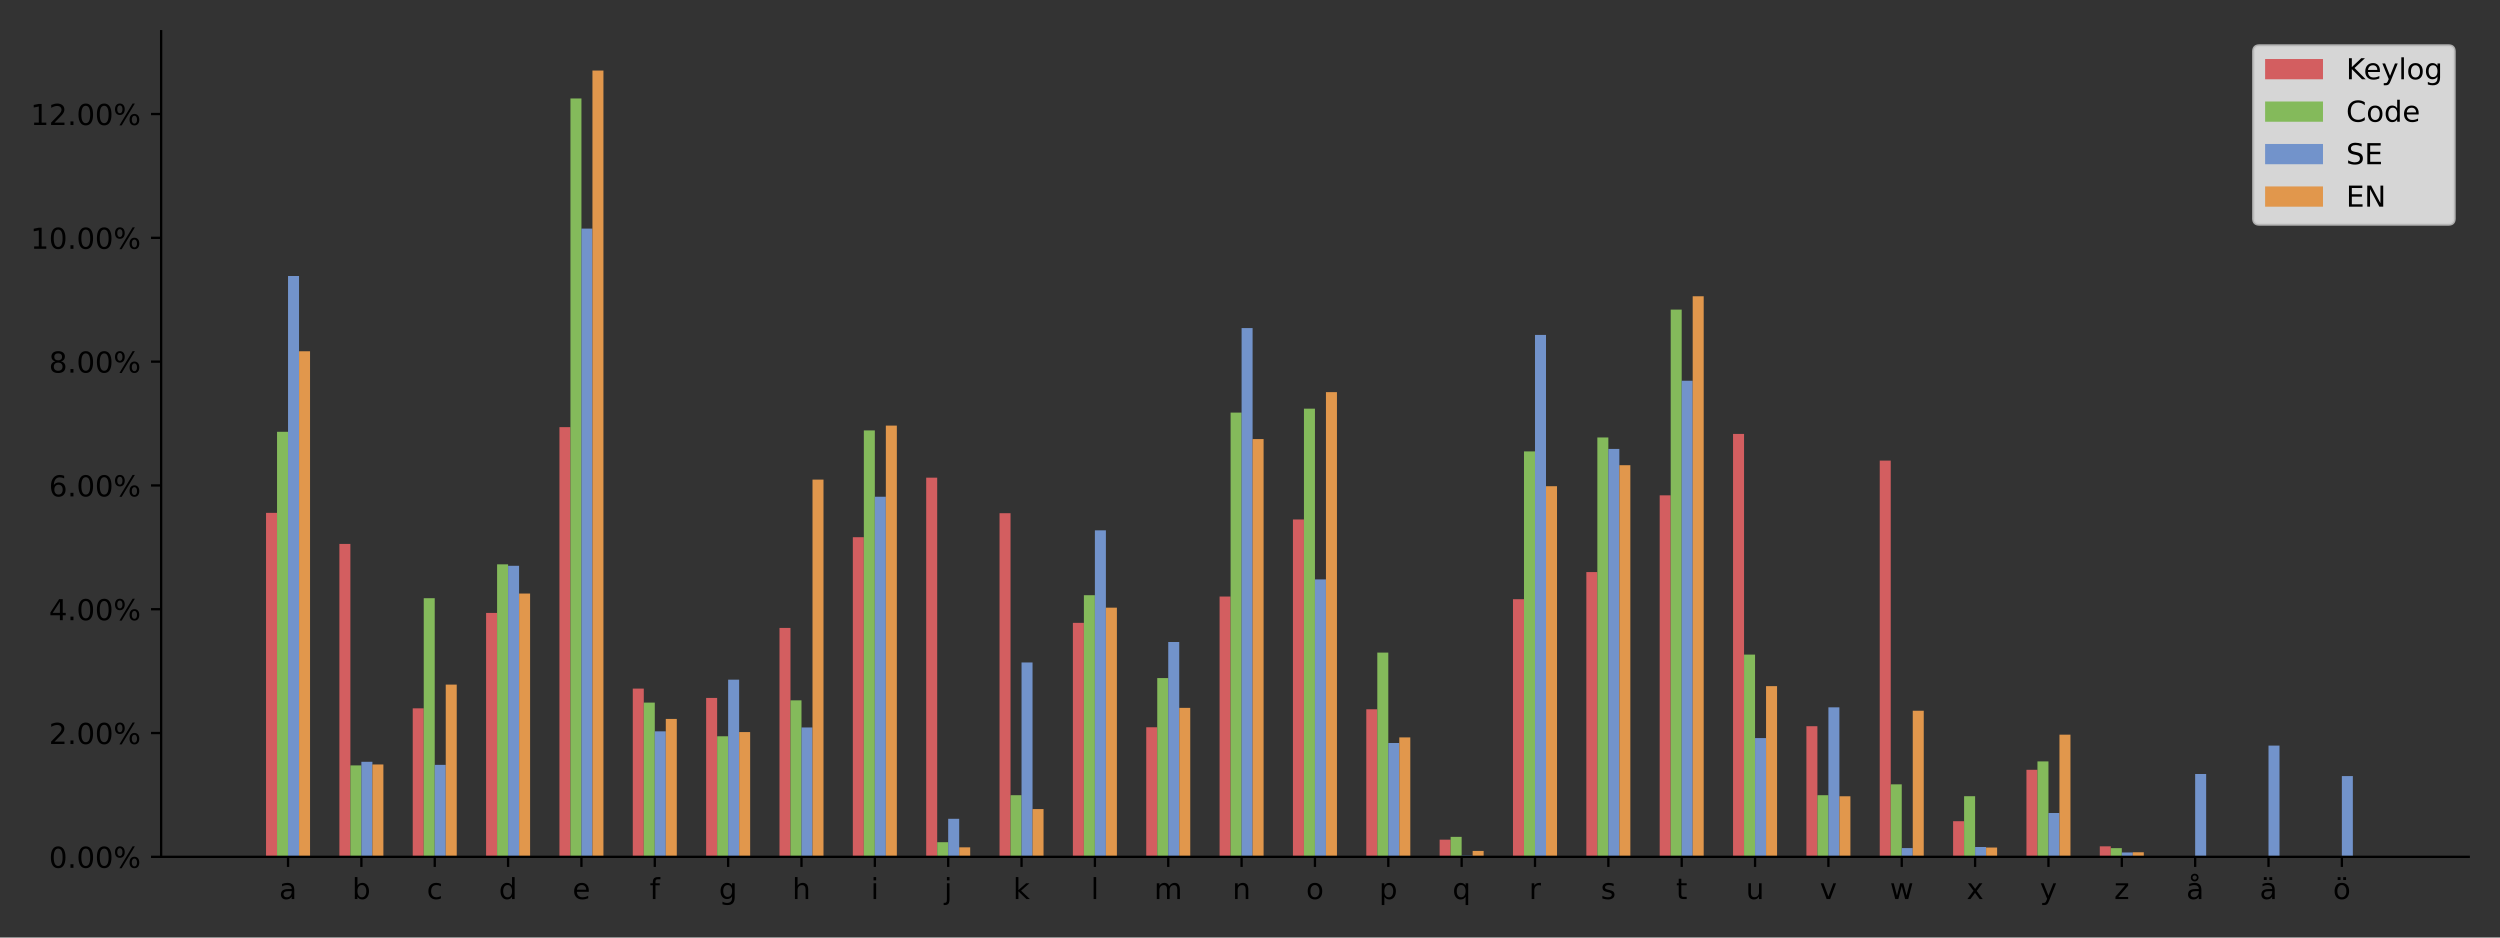 <?xml version="1.0" encoding="utf-8" standalone="no"?>
<!DOCTYPE svg PUBLIC "-//W3C//DTD SVG 1.1//EN"
  "http://www.w3.org/Graphics/SVG/1.1/DTD/svg11.dtd">
<!-- Created with matplotlib (https://matplotlib.org/) -->
<svg height="324pt" version="1.1" viewBox="0 0 864 324" width="864pt" xmlns="http://www.w3.org/2000/svg" xmlns:xlink="http://www.w3.org/1999/xlink">
 <rect x="0" y="0" width="864" height="324" fill="#333333" stroke="none"/>
 <defs>
  <style type="text/css">*{stroke-linecap:butt;stroke-linejoin:round;}</style>
 </defs>
 <g id="figure_1">
  <g id="patch_1">
   <path d="M 0 324 
L 864 324 
L 864 0 
L 0 0 
z
" style="fill:none;"/>
  </g>
  <g id="axes_1">
   <g id="patch_2">
    <path d="M 55.69 296.12 
L 853.2 296.12 
L 853.2 10.8 
L 55.69 10.8 
z
" style="fill:none;"/>
   </g>
   <g id="patch_3">
    <path clip-path="url(#p164d46d7df)" d="M 91.94 296.12 
L 95.743 296.12 
L 95.743 177.25 
L 91.94 177.25 
z
" style="fill:#d35e60;"/>
   </g>
   <g id="patch_4">
    <path clip-path="url(#p164d46d7df)" d="M 117.29 296.12 
L 121.093 296.12 
L 121.093 187.977 
L 117.29 187.977 
z
" style="fill:#d35e60;"/>
   </g>
   <g id="patch_5">
    <path clip-path="url(#p164d46d7df)" d="M 142.64 296.12 
L 146.443 296.12 
L 146.443 244.8 
L 142.64 244.8 
z
" style="fill:#d35e60;"/>
   </g>
   <g id="patch_6">
    <path clip-path="url(#p164d46d7df)" d="M 167.99 296.12 
L 171.793 296.12 
L 171.793 211.823 
L 167.99 211.823 
z
" style="fill:#d35e60;"/>
   </g>
   <g id="patch_7">
    <path clip-path="url(#p164d46d7df)" d="M 193.34 296.12 
L 197.143 296.12 
L 197.143 147.623 
L 193.34 147.623 
z
" style="fill:#d35e60;"/>
   </g>
   <g id="patch_8">
    <path clip-path="url(#p164d46d7df)" d="M 218.69 296.12 
L 222.493 296.12 
L 222.493 237.981 
L 218.69 237.981 
z
" style="fill:#d35e60;"/>
   </g>
   <g id="patch_9">
    <path clip-path="url(#p164d46d7df)" d="M 244.04 296.12 
L 247.843 296.12 
L 247.843 241.211 
L 244.04 241.211 
z
" style="fill:#d35e60;"/>
   </g>
   <g id="patch_10">
    <path clip-path="url(#p164d46d7df)" d="M 269.39 296.12 
L 273.193 296.12 
L 273.193 217.006 
L 269.39 217.006 
z
" style="fill:#d35e60;"/>
   </g>
   <g id="patch_11">
    <path clip-path="url(#p164d46d7df)" d="M 294.74 296.12 
L 298.543 296.12 
L 298.543 185.664 
L 294.74 185.664 
z
" style="fill:#d35e60;"/>
   </g>
   <g id="patch_12">
    <path clip-path="url(#p164d46d7df)" d="M 320.09 296.12 
L 323.893 296.12 
L 323.893 165.088 
L 320.09 165.088 
z
" style="fill:#d35e60;"/>
   </g>
   <g id="patch_13">
    <path clip-path="url(#p164d46d7df)" d="M 345.44 296.12 
L 349.243 296.12 
L 349.243 177.37 
L 345.44 177.37 
z
" style="fill:#d35e60;"/>
   </g>
   <g id="patch_14">
    <path clip-path="url(#p164d46d7df)" d="M 370.79 296.12 
L 374.593 296.12 
L 374.593 215.252 
L 370.79 215.252 
z
" style="fill:#d35e60;"/>
   </g>
   <g id="patch_15">
    <path clip-path="url(#p164d46d7df)" d="M 396.14 296.12 
L 399.943 296.12 
L 399.943 251.34 
L 396.14 251.34 
z
" style="fill:#d35e60;"/>
   </g>
   <g id="patch_16">
    <path clip-path="url(#p164d46d7df)" d="M 421.49 296.12 
L 425.293 296.12 
L 425.293 206.16 
L 421.49 206.16 
z
" style="fill:#d35e60;"/>
   </g>
   <g id="patch_17">
    <path clip-path="url(#p164d46d7df)" d="M 446.84 296.12 
L 450.643 296.12 
L 450.643 179.523 
L 446.84 179.523 
z
" style="fill:#d35e60;"/>
   </g>
   <g id="patch_18">
    <path clip-path="url(#p164d46d7df)" d="M 472.19 296.12 
L 475.992 296.12 
L 475.992 245.119 
L 472.19 245.119 
z
" style="fill:#d35e60;"/>
   </g>
   <g id="patch_19">
    <path clip-path="url(#p164d46d7df)" d="M 497.54 296.12 
L 501.342 296.12 
L 501.342 290.179 
L 497.54 290.179 
z
" style="fill:#d35e60;"/>
   </g>
   <g id="patch_20">
    <path clip-path="url(#p164d46d7df)" d="M 522.89 296.12 
L 526.692 296.12 
L 526.692 207.077 
L 522.89 207.077 
z
" style="fill:#d35e60;"/>
   </g>
   <g id="patch_21">
    <path clip-path="url(#p164d46d7df)" d="M 548.24 296.12 
L 552.042 296.12 
L 552.042 197.707 
L 548.24 197.707 
z
" style="fill:#d35e60;"/>
   </g>
   <g id="patch_22">
    <path clip-path="url(#p164d46d7df)" d="M 573.59 296.12 
L 577.392 296.12 
L 577.392 171.189 
L 573.59 171.189 
z
" style="fill:#d35e60;"/>
   </g>
   <g id="patch_23">
    <path clip-path="url(#p164d46d7df)" d="M 598.94 296.12 
L 602.742 296.12 
L 602.742 149.975 
L 598.94 149.975 
z
" style="fill:#d35e60;"/>
   </g>
   <g id="patch_24">
    <path clip-path="url(#p164d46d7df)" d="M 624.29 296.12 
L 628.092 296.12 
L 628.092 250.981 
L 624.29 250.981 
z
" style="fill:#d35e60;"/>
   </g>
   <g id="patch_25">
    <path clip-path="url(#p164d46d7df)" d="M 649.64 296.12 
L 653.442 296.12 
L 653.442 159.187 
L 649.64 159.187 
z
" style="fill:#d35e60;"/>
   </g>
   <g id="patch_26">
    <path clip-path="url(#p164d46d7df)" d="M 674.99 296.12 
L 678.792 296.12 
L 678.792 283.798 
L 674.99 283.798 
z
" style="fill:#d35e60;"/>
   </g>
   <g id="patch_27">
    <path clip-path="url(#p164d46d7df)" d="M 700.34 296.12 
L 704.142 296.12 
L 704.142 266.054 
L 700.34 266.054 
z
" style="fill:#d35e60;"/>
   </g>
   <g id="patch_28">
    <path clip-path="url(#p164d46d7df)" d="M 725.69 296.12 
L 729.492 296.12 
L 729.492 292.491 
L 725.69 292.491 
z
" style="fill:#d35e60;"/>
   </g>
   <g id="patch_29">
    <path clip-path="url(#p164d46d7df)" d="M 751.04 296.12 
L 754.842 296.12 
L 754.842 296.12 
L 751.04 296.12 
z
" style="fill:#d35e60;"/>
   </g>
   <g id="patch_30">
    <path clip-path="url(#p164d46d7df)" d="M 776.39 296.12 
L 780.192 296.12 
L 780.192 296.12 
L 776.39 296.12 
z
" style="fill:#d35e60;"/>
   </g>
   <g id="patch_31">
    <path clip-path="url(#p164d46d7df)" d="M 801.74 296.12 
L 805.542 296.12 
L 805.542 296.12 
L 801.74 296.12 
z
" style="fill:#d35e60;"/>
   </g>
   <g id="patch_32">
    <path clip-path="url(#p164d46d7df)" d="M 95.743 296.12 
L 99.545 296.12 
L 99.545 149.241 
L 95.743 149.241 
z
" style="fill:#84ba5b;"/>
   </g>
   <g id="patch_33">
    <path clip-path="url(#p164d46d7df)" d="M 121.093 296.12 
L 124.895 296.12 
L 124.895 264.511 
L 121.093 264.511 
z
" style="fill:#84ba5b;"/>
   </g>
   <g id="patch_34">
    <path clip-path="url(#p164d46d7df)" d="M 146.443 296.12 
L 150.245 296.12 
L 150.245 206.748 
L 146.443 206.748 
z
" style="fill:#84ba5b;"/>
   </g>
   <g id="patch_35">
    <path clip-path="url(#p164d46d7df)" d="M 171.793 296.12 
L 175.595 296.12 
L 175.595 195.031 
L 171.793 195.031 
z
" style="fill:#84ba5b;"/>
   </g>
   <g id="patch_36">
    <path clip-path="url(#p164d46d7df)" d="M 197.143 296.12 
L 200.945 296.12 
L 200.945 34.028 
L 197.143 34.028 
z
" style="fill:#84ba5b;"/>
   </g>
   <g id="patch_37">
    <path clip-path="url(#p164d46d7df)" d="M 222.493 296.12 
L 226.295 296.12 
L 226.295 242.815 
L 222.493 242.815 
z
" style="fill:#84ba5b;"/>
   </g>
   <g id="patch_38">
    <path clip-path="url(#p164d46d7df)" d="M 247.843 296.12 
L 251.645 296.12 
L 251.645 254.461 
L 247.843 254.461 
z
" style="fill:#84ba5b;"/>
   </g>
   <g id="patch_39">
    <path clip-path="url(#p164d46d7df)" d="M 273.193 296.12 
L 276.995 296.12 
L 276.995 242.041 
L 273.193 242.041 
z
" style="fill:#84ba5b;"/>
   </g>
   <g id="patch_40">
    <path clip-path="url(#p164d46d7df)" d="M 298.543 296.12 
L 302.345 296.12 
L 302.345 148.755 
L 298.543 148.755 
z
" style="fill:#84ba5b;"/>
   </g>
   <g id="patch_41">
    <path clip-path="url(#p164d46d7df)" d="M 323.893 296.12 
L 327.695 296.12 
L 327.695 291.061 
L 323.893 291.061 
z
" style="fill:#84ba5b;"/>
   </g>
   <g id="patch_42">
    <path clip-path="url(#p164d46d7df)" d="M 349.243 296.12 
L 353.045 296.12 
L 353.045 274.818 
L 349.243 274.818 
z
" style="fill:#84ba5b;"/>
   </g>
   <g id="patch_43">
    <path clip-path="url(#p164d46d7df)" d="M 374.593 296.12 
L 378.395 296.12 
L 378.395 205.699 
L 374.593 205.699 
z
" style="fill:#84ba5b;"/>
   </g>
   <g id="patch_44">
    <path clip-path="url(#p164d46d7df)" d="M 399.943 296.12 
L 403.745 296.12 
L 403.745 234.33 
L 399.943 234.33 
z
" style="fill:#84ba5b;"/>
   </g>
   <g id="patch_45">
    <path clip-path="url(#p164d46d7df)" d="M 425.293 296.12 
L 429.095 296.12 
L 429.095 142.591 
L 425.293 142.591 
z
" style="fill:#84ba5b;"/>
   </g>
   <g id="patch_46">
    <path clip-path="url(#p164d46d7df)" d="M 450.643 296.12 
L 454.445 296.12 
L 454.445 141.247 
L 450.643 141.247 
z
" style="fill:#84ba5b;"/>
   </g>
   <g id="patch_47">
    <path clip-path="url(#p164d46d7df)" d="M 475.992 296.12 
L 479.795 296.12 
L 479.795 225.531 
L 475.992 225.531 
z
" style="fill:#84ba5b;"/>
   </g>
   <g id="patch_48">
    <path clip-path="url(#p164d46d7df)" d="M 501.342 296.12 
L 505.145 296.12 
L 505.145 289.214 
L 501.342 289.214 
z
" style="fill:#84ba5b;"/>
   </g>
   <g id="patch_49">
    <path clip-path="url(#p164d46d7df)" d="M 526.692 296.12 
L 530.495 296.12 
L 530.495 156.005 
L 526.692 156.005 
z
" style="fill:#84ba5b;"/>
   </g>
   <g id="patch_50">
    <path clip-path="url(#p164d46d7df)" d="M 552.042 296.12 
L 555.845 296.12 
L 555.845 151.197 
L 552.042 151.197 
z
" style="fill:#84ba5b;"/>
   </g>
   <g id="patch_51">
    <path clip-path="url(#p164d46d7df)" d="M 577.392 296.12 
L 581.195 296.12 
L 581.195 106.997 
L 577.392 106.997 
z
" style="fill:#84ba5b;"/>
   </g>
   <g id="patch_52">
    <path clip-path="url(#p164d46d7df)" d="M 602.742 296.12 
L 606.545 296.12 
L 606.545 226.221 
L 602.742 226.221 
z
" style="fill:#84ba5b;"/>
   </g>
   <g id="patch_53">
    <path clip-path="url(#p164d46d7df)" d="M 628.092 296.12 
L 631.895 296.12 
L 631.895 274.818 
L 628.092 274.818 
z
" style="fill:#84ba5b;"/>
   </g>
   <g id="patch_54">
    <path clip-path="url(#p164d46d7df)" d="M 653.442 296.12 
L 657.245 296.12 
L 657.245 271.061 
L 653.442 271.061 
z
" style="fill:#84ba5b;"/>
   </g>
   <g id="patch_55">
    <path clip-path="url(#p164d46d7df)" d="M 678.792 296.12 
L 682.595 296.12 
L 682.595 275.166 
L 678.792 275.166 
z
" style="fill:#84ba5b;"/>
   </g>
   <g id="patch_56">
    <path clip-path="url(#p164d46d7df)" d="M 704.142 296.12 
L 707.945 296.12 
L 707.945 263.132 
L 704.142 263.132 
z
" style="fill:#84ba5b;"/>
   </g>
   <g id="patch_57">
    <path clip-path="url(#p164d46d7df)" d="M 729.492 296.12 
L 733.295 296.12 
L 733.295 293.107 
L 729.492 293.107 
z
" style="fill:#84ba5b;"/>
   </g>
   <g id="patch_58">
    <path clip-path="url(#p164d46d7df)" d="M 754.842 296.12 
L 758.645 296.12 
L 758.645 296.12 
L 754.842 296.12 
z
" style="fill:#84ba5b;"/>
   </g>
   <g id="patch_59">
    <path clip-path="url(#p164d46d7df)" d="M 780.192 296.12 
L 783.995 296.12 
L 783.995 296.12 
L 780.192 296.12 
z
" style="fill:#84ba5b;"/>
   </g>
   <g id="patch_60">
    <path clip-path="url(#p164d46d7df)" d="M 805.542 296.12 
L 809.345 296.12 
L 809.345 296.12 
L 805.542 296.12 
z
" style="fill:#84ba5b;"/>
   </g>
   <g id="patch_61">
    <path clip-path="url(#p164d46d7df)" d="M 99.545 296.12 
L 103.348 296.12 
L 103.348 95.39 
L 99.545 95.39 
z
" style="fill:#7293cb;"/>
   </g>
   <g id="patch_62">
    <path clip-path="url(#p164d46d7df)" d="M 124.895 296.12 
L 128.698 296.12 
L 128.698 263.282 
L 124.895 263.282 
z
" style="fill:#7293cb;"/>
   </g>
   <g id="patch_63">
    <path clip-path="url(#p164d46d7df)" d="M 150.245 296.12 
L 154.048 296.12 
L 154.048 264.33 
L 150.245 264.33 
z
" style="fill:#7293cb;"/>
   </g>
   <g id="patch_64">
    <path clip-path="url(#p164d46d7df)" d="M 175.595 296.12 
L 179.398 296.12 
L 179.398 195.53 
L 175.595 195.53 
z
" style="fill:#7293cb;"/>
   </g>
   <g id="patch_65">
    <path clip-path="url(#p164d46d7df)" d="M 200.945 296.12 
L 204.748 296.12 
L 204.748 79.003 
L 200.945 79.003 
z
" style="fill:#7293cb;"/>
   </g>
   <g id="patch_66">
    <path clip-path="url(#p164d46d7df)" d="M 226.295 296.12 
L 230.098 296.12 
L 230.098 252.756 
L 226.295 252.756 
z
" style="fill:#7293cb;"/>
   </g>
   <g id="patch_67">
    <path clip-path="url(#p164d46d7df)" d="M 251.645 296.12 
L 255.448 296.12 
L 255.448 234.893 
L 251.645 234.893 
z
" style="fill:#7293cb;"/>
   </g>
   <g id="patch_68">
    <path clip-path="url(#p164d46d7df)" d="M 276.995 296.12 
L 280.798 296.12 
L 280.798 251.409 
L 276.995 251.409 
z
" style="fill:#7293cb;"/>
   </g>
   <g id="patch_69">
    <path clip-path="url(#p164d46d7df)" d="M 302.345 296.12 
L 306.148 296.12 
L 306.148 171.677 
L 302.345 171.677 
z
" style="fill:#7293cb;"/>
   </g>
   <g id="patch_70">
    <path clip-path="url(#p164d46d7df)" d="M 327.695 296.12 
L 331.498 296.12 
L 331.498 282.985 
L 327.695 282.985 
z
" style="fill:#7293cb;"/>
   </g>
   <g id="patch_71">
    <path clip-path="url(#p164d46d7df)" d="M 353.045 296.12 
L 356.848 296.12 
L 356.848 228.946 
L 353.045 228.946 
z
" style="fill:#7293cb;"/>
   </g>
   <g id="patch_72">
    <path clip-path="url(#p164d46d7df)" d="M 378.395 296.12 
L 382.198 296.12 
L 382.198 183.272 
L 378.395 183.272 
z
" style="fill:#7293cb;"/>
   </g>
   <g id="patch_73">
    <path clip-path="url(#p164d46d7df)" d="M 403.745 296.12 
L 407.548 296.12 
L 407.548 221.865 
L 403.745 221.865 
z
" style="fill:#7293cb;"/>
   </g>
   <g id="patch_74">
    <path clip-path="url(#p164d46d7df)" d="M 429.095 296.12 
L 432.898 296.12 
L 432.898 113.381 
L 429.095 113.381 
z
" style="fill:#7293cb;"/>
   </g>
   <g id="patch_75">
    <path clip-path="url(#p164d46d7df)" d="M 454.445 296.12 
L 458.247 296.12 
L 458.247 200.237 
L 454.445 200.237 
z
" style="fill:#7293cb;"/>
   </g>
   <g id="patch_76">
    <path clip-path="url(#p164d46d7df)" d="M 479.795 296.12 
L 483.597 296.12 
L 483.597 256.778 
L 479.795 256.778 
z
" style="fill:#7293cb;"/>
   </g>
   <g id="patch_77">
    <path clip-path="url(#p164d46d7df)" d="M 505.145 296.12 
L 508.947 296.12 
L 508.947 295.692 
L 505.145 295.692 
z
" style="fill:#7293cb;"/>
   </g>
   <g id="patch_78">
    <path clip-path="url(#p164d46d7df)" d="M 530.495 296.12 
L 534.297 296.12 
L 534.297 115.756 
L 530.495 115.756 
z
" style="fill:#7293cb;"/>
   </g>
   <g id="patch_79">
    <path clip-path="url(#p164d46d7df)" d="M 555.845 296.12 
L 559.647 296.12 
L 559.647 155.14 
L 555.845 155.14 
z
" style="fill:#7293cb;"/>
   </g>
   <g id="patch_80">
    <path clip-path="url(#p164d46d7df)" d="M 581.195 296.12 
L 584.997 296.12 
L 584.997 131.587 
L 581.195 131.587 
z
" style="fill:#7293cb;"/>
   </g>
   <g id="patch_81">
    <path clip-path="url(#p164d46d7df)" d="M 606.545 296.12 
L 610.347 296.12 
L 610.347 255.067 
L 606.545 255.067 
z
" style="fill:#7293cb;"/>
   </g>
   <g id="patch_82">
    <path clip-path="url(#p164d46d7df)" d="M 631.895 296.12 
L 635.697 296.12 
L 635.697 244.456 
L 631.895 244.456 
z
" style="fill:#7293cb;"/>
   </g>
   <g id="patch_83">
    <path clip-path="url(#p164d46d7df)" d="M 657.245 296.12 
L 661.047 296.12 
L 661.047 293.082 
L 657.245 293.082 
z
" style="fill:#7293cb;"/>
   </g>
   <g id="patch_84">
    <path clip-path="url(#p164d46d7df)" d="M 682.595 296.12 
L 686.397 296.12 
L 686.397 292.719 
L 682.595 292.719 
z
" style="fill:#7293cb;"/>
   </g>
   <g id="patch_85">
    <path clip-path="url(#p164d46d7df)" d="M 707.945 296.12 
L 711.747 296.12 
L 711.747 280.974 
L 707.945 280.974 
z
" style="fill:#7293cb;"/>
   </g>
   <g id="patch_86">
    <path clip-path="url(#p164d46d7df)" d="M 733.295 296.12 
L 737.097 296.12 
L 737.097 294.622 
L 733.295 294.622 
z
" style="fill:#7293cb;"/>
   </g>
   <g id="patch_87">
    <path clip-path="url(#p164d46d7df)" d="M 758.645 296.12 
L 762.447 296.12 
L 762.447 267.496 
L 758.645 267.496 
z
" style="fill:#7293cb;"/>
   </g>
   <g id="patch_88">
    <path clip-path="url(#p164d46d7df)" d="M 783.995 296.12 
L 787.797 296.12 
L 787.797 257.677 
L 783.995 257.677 
z
" style="fill:#7293cb;"/>
   </g>
   <g id="patch_89">
    <path clip-path="url(#p164d46d7df)" d="M 809.345 296.12 
L 813.147 296.12 
L 813.147 268.202 
L 809.345 268.202 
z
" style="fill:#7293cb;"/>
   </g>
   <g id="patch_90">
    <path clip-path="url(#p164d46d7df)" d="M 103.348 296.12 
L 107.15 296.12 
L 107.15 121.404 
L 103.348 121.404 
z
" style="fill:#e1974c;"/>
   </g>
   <g id="patch_91">
    <path clip-path="url(#p164d46d7df)" d="M 128.698 296.12 
L 132.5 296.12 
L 132.5 264.202 
L 128.698 264.202 
z
" style="fill:#e1974c;"/>
   </g>
   <g id="patch_92">
    <path clip-path="url(#p164d46d7df)" d="M 154.048 296.12 
L 157.85 296.12 
L 157.85 236.605 
L 154.048 236.605 
z
" style="fill:#e1974c;"/>
   </g>
   <g id="patch_93">
    <path clip-path="url(#p164d46d7df)" d="M 179.398 296.12 
L 183.2 296.12 
L 183.2 205.136 
L 179.398 205.136 
z
" style="fill:#e1974c;"/>
   </g>
   <g id="patch_94">
    <path clip-path="url(#p164d46d7df)" d="M 204.748 296.12 
L 208.55 296.12 
L 208.55 24.387 
L 204.748 24.387 
z
" style="fill:#e1974c;"/>
   </g>
   <g id="patch_95">
    <path clip-path="url(#p164d46d7df)" d="M 230.098 296.12 
L 233.9 296.12 
L 233.9 248.456 
L 230.098 248.456 
z
" style="fill:#e1974c;"/>
   </g>
   <g id="patch_96">
    <path clip-path="url(#p164d46d7df)" d="M 255.448 296.12 
L 259.25 296.12 
L 259.25 253.013 
L 255.448 253.013 
z
" style="fill:#e1974c;"/>
   </g>
   <g id="patch_97">
    <path clip-path="url(#p164d46d7df)" d="M 280.798 296.12 
L 284.6 296.12 
L 284.6 165.751 
L 280.798 165.751 
z
" style="fill:#e1974c;"/>
   </g>
   <g id="patch_98">
    <path clip-path="url(#p164d46d7df)" d="M 306.148 296.12 
L 309.95 296.12 
L 309.95 147.097 
L 306.148 147.097 
z
" style="fill:#e1974c;"/>
   </g>
   <g id="patch_99">
    <path clip-path="url(#p164d46d7df)" d="M 331.498 296.12 
L 335.3 296.12 
L 335.3 292.847 
L 331.498 292.847 
z
" style="fill:#e1974c;"/>
   </g>
   <g id="patch_100">
    <path clip-path="url(#p164d46d7df)" d="M 356.848 296.12 
L 360.65 296.12 
L 360.65 279.605 
L 356.848 279.605 
z
" style="fill:#e1974c;"/>
   </g>
   <g id="patch_101">
    <path clip-path="url(#p164d46d7df)" d="M 382.198 296.12 
L 386 296.12 
L 386 210.013 
L 382.198 210.013 
z
" style="fill:#e1974c;"/>
   </g>
   <g id="patch_102">
    <path clip-path="url(#p164d46d7df)" d="M 407.548 296.12 
L 411.35 296.12 
L 411.35 244.649 
L 407.548 244.649 
z
" style="fill:#e1974c;"/>
   </g>
   <g id="patch_103">
    <path clip-path="url(#p164d46d7df)" d="M 432.898 296.12 
L 436.7 296.12 
L 436.7 151.739 
L 432.898 151.739 
z
" style="fill:#e1974c;"/>
   </g>
   <g id="patch_104">
    <path clip-path="url(#p164d46d7df)" d="M 458.247 296.12 
L 462.05 296.12 
L 462.05 135.523 
L 458.247 135.523 
z
" style="fill:#e1974c;"/>
   </g>
   <g id="patch_105">
    <path clip-path="url(#p164d46d7df)" d="M 483.597 296.12 
L 487.4 296.12 
L 487.4 254.853 
L 483.597 254.853 
z
" style="fill:#e1974c;"/>
   </g>
   <g id="patch_106">
    <path clip-path="url(#p164d46d7df)" d="M 508.947 296.12 
L 512.75 296.12 
L 512.75 294.088 
L 508.947 294.088 
z
" style="fill:#e1974c;"/>
   </g>
   <g id="patch_107">
    <path clip-path="url(#p164d46d7df)" d="M 534.297 296.12 
L 538.1 296.12 
L 538.1 168.04 
L 534.297 168.04 
z
" style="fill:#e1974c;"/>
   </g>
   <g id="patch_108">
    <path clip-path="url(#p164d46d7df)" d="M 559.647 296.12 
L 563.45 296.12 
L 563.45 160.767 
L 559.647 160.767 
z
" style="fill:#e1974c;"/>
   </g>
   <g id="patch_109">
    <path clip-path="url(#p164d46d7df)" d="M 584.997 296.12 
L 588.8 296.12 
L 588.8 102.385 
L 584.997 102.385 
z
" style="fill:#e1974c;"/>
   </g>
   <g id="patch_110">
    <path clip-path="url(#p164d46d7df)" d="M 610.347 296.12 
L 614.15 296.12 
L 614.15 237.118 
L 610.347 237.118 
z
" style="fill:#e1974c;"/>
   </g>
   <g id="patch_111">
    <path clip-path="url(#p164d46d7df)" d="M 635.697 296.12 
L 639.5 296.12 
L 639.5 275.198 
L 635.697 275.198 
z
" style="fill:#e1974c;"/>
   </g>
   <g id="patch_112">
    <path clip-path="url(#p164d46d7df)" d="M 661.047 296.12 
L 664.85 296.12 
L 664.85 245.633 
L 661.047 245.633 
z
" style="fill:#e1974c;"/>
   </g>
   <g id="patch_113">
    <path clip-path="url(#p164d46d7df)" d="M 686.397 296.12 
L 690.2 296.12 
L 690.2 292.911 
L 686.397 292.911 
z
" style="fill:#e1974c;"/>
   </g>
   <g id="patch_114">
    <path clip-path="url(#p164d46d7df)" d="M 711.747 296.12 
L 715.55 296.12 
L 715.55 253.89 
L 711.747 253.89 
z
" style="fill:#e1974c;"/>
   </g>
   <g id="patch_115">
    <path clip-path="url(#p164d46d7df)" d="M 737.097 296.12 
L 740.9 296.12 
L 740.9 294.537 
L 737.097 294.537 
z
" style="fill:#e1974c;"/>
   </g>
   <g id="patch_116">
    <path clip-path="url(#p164d46d7df)" d="M 762.447 296.12 
L 766.25 296.12 
L 766.25 296.12 
L 762.447 296.12 
z
" style="fill:#e1974c;"/>
   </g>
   <g id="patch_117">
    <path clip-path="url(#p164d46d7df)" d="M 787.797 296.12 
L 791.6 296.12 
L 791.6 296.12 
L 787.797 296.12 
z
" style="fill:#e1974c;"/>
   </g>
   <g id="patch_118">
    <path clip-path="url(#p164d46d7df)" d="M 813.147 296.12 
L 816.95 296.12 
L 816.95 296.12 
L 813.147 296.12 
z
" style="fill:#e1974c;"/>
   </g>
   <g id="matplotlib.axis_1">
    <g id="xtick_1">
     <g id="line2d_1">
      <defs>
       <path d="M 0 0 
L 0 3.5 
" id="m2b79399016" style="stroke:#000000;stroke-width:0.8;"/>
      </defs>
      <g>
       <use style="stroke:#000000;stroke-width:0.8;" x="99.545" xlink:href="#m2b79399016" y="296.12"/>
      </g>
     </g>
     <g id="text_1">
      <!-- a -->
      <g transform="translate(96.481 310.718)scale(0.1 -0.1)">
       <defs>
        <path d="M 34.281 27.484 
Q 23.391 27.484 19.188 25 
Q 14.984 22.516 14.984 16.5 
Q 14.984 11.719 18.141 8.906 
Q 21.297 6.109 26.703 6.109 
Q 34.188 6.109 38.703 11.406 
Q 43.219 16.703 43.219 25.484 
L 43.219 27.484 
z
M 52.203 31.203 
L 52.203 0 
L 43.219 0 
L 43.219 8.297 
Q 40.141 3.328 35.547 0.953 
Q 30.953 -1.422 24.312 -1.422 
Q 15.922 -1.422 10.953 3.297 
Q 6 8.016 6 15.922 
Q 6 25.141 12.172 29.828 
Q 18.359 34.516 30.609 34.516 
L 43.219 34.516 
L 43.219 35.406 
Q 43.219 41.609 39.141 45 
Q 35.062 48.391 27.688 48.391 
Q 23 48.391 18.547 47.266 
Q 14.109 46.141 10.016 43.891 
L 10.016 52.203 
Q 14.938 54.109 19.578 55.047 
Q 24.219 56 28.609 56 
Q 40.484 56 46.344 49.844 
Q 52.203 43.703 52.203 31.203 
z
" id="DejaVuSans-97"/>
       </defs>
       <use xlink:href="#DejaVuSans-97"/>
      </g>
     </g>
    </g>
    <g id="xtick_2">
     <g id="line2d_2">
      <g>
       <use style="stroke:#000000;stroke-width:0.8;" x="124.895" xlink:href="#m2b79399016" y="296.12"/>
      </g>
     </g>
     <g id="text_2">
      <!-- b -->
      <g transform="translate(121.721 310.718)scale(0.1 -0.1)">
       <defs>
        <path d="M 48.688 27.297 
Q 48.688 37.203 44.609 42.844 
Q 40.531 48.484 33.406 48.484 
Q 26.266 48.484 22.188 42.844 
Q 18.109 37.203 18.109 27.297 
Q 18.109 17.391 22.188 11.75 
Q 26.266 6.109 33.406 6.109 
Q 40.531 6.109 44.609 11.75 
Q 48.688 17.391 48.688 27.297 
z
M 18.109 46.391 
Q 20.953 51.266 25.266 53.625 
Q 29.594 56 35.594 56 
Q 45.562 56 51.781 48.094 
Q 58.016 40.188 58.016 27.297 
Q 58.016 14.406 51.781 6.484 
Q 45.562 -1.422 35.594 -1.422 
Q 29.594 -1.422 25.266 0.953 
Q 20.953 3.328 18.109 8.203 
L 18.109 0 
L 9.078 0 
L 9.078 75.984 
L 18.109 75.984 
z
" id="DejaVuSans-98"/>
       </defs>
       <use xlink:href="#DejaVuSans-98"/>
      </g>
     </g>
    </g>
    <g id="xtick_3">
     <g id="line2d_3">
      <g>
       <use style="stroke:#000000;stroke-width:0.8;" x="150.245" xlink:href="#m2b79399016" y="296.12"/>
      </g>
     </g>
     <g id="text_3">
      <!-- c -->
      <g transform="translate(147.496 310.718)scale(0.1 -0.1)">
       <defs>
        <path d="M 48.781 52.594 
L 48.781 44.188 
Q 44.969 46.297 41.141 47.344 
Q 37.312 48.391 33.406 48.391 
Q 24.656 48.391 19.812 42.844 
Q 14.984 37.312 14.984 27.297 
Q 14.984 17.281 19.812 11.734 
Q 24.656 6.203 33.406 6.203 
Q 37.312 6.203 41.141 7.25 
Q 44.969 8.297 48.781 10.406 
L 48.781 2.094 
Q 45.016 0.344 40.984 -0.531 
Q 36.969 -1.422 32.422 -1.422 
Q 20.062 -1.422 12.781 6.344 
Q 5.516 14.109 5.516 27.297 
Q 5.516 40.672 12.859 48.328 
Q 20.219 56 33.016 56 
Q 37.156 56 41.109 55.141 
Q 45.062 54.297 48.781 52.594 
z
" id="DejaVuSans-99"/>
       </defs>
       <use xlink:href="#DejaVuSans-99"/>
      </g>
     </g>
    </g>
    <g id="xtick_4">
     <g id="line2d_4">
      <g>
       <use style="stroke:#000000;stroke-width:0.8;" x="175.595" xlink:href="#m2b79399016" y="296.12"/>
      </g>
     </g>
     <g id="text_4">
      <!-- d -->
      <g transform="translate(172.421 310.718)scale(0.1 -0.1)">
       <defs>
        <path d="M 45.406 46.391 
L 45.406 75.984 
L 54.391 75.984 
L 54.391 0 
L 45.406 0 
L 45.406 8.203 
Q 42.578 3.328 38.25 0.953 
Q 33.938 -1.422 27.875 -1.422 
Q 17.969 -1.422 11.734 6.484 
Q 5.516 14.406 5.516 27.297 
Q 5.516 40.188 11.734 48.094 
Q 17.969 56 27.875 56 
Q 33.938 56 38.25 53.625 
Q 42.578 51.266 45.406 46.391 
z
M 14.797 27.297 
Q 14.797 17.391 18.875 11.75 
Q 22.953 6.109 30.078 6.109 
Q 37.203 6.109 41.297 11.75 
Q 45.406 17.391 45.406 27.297 
Q 45.406 37.203 41.297 42.844 
Q 37.203 48.484 30.078 48.484 
Q 22.953 48.484 18.875 42.844 
Q 14.797 37.203 14.797 27.297 
z
" id="DejaVuSans-100"/>
       </defs>
       <use xlink:href="#DejaVuSans-100"/>
      </g>
     </g>
    </g>
    <g id="xtick_5">
     <g id="line2d_5">
      <g>
       <use style="stroke:#000000;stroke-width:0.8;" x="200.945" xlink:href="#m2b79399016" y="296.12"/>
      </g>
     </g>
     <g id="text_5">
      <!-- e -->
      <g transform="translate(197.869 310.718)scale(0.1 -0.1)">
       <defs>
        <path d="M 56.203 29.594 
L 56.203 25.203 
L 14.891 25.203 
Q 15.484 15.922 20.484 11.062 
Q 25.484 6.203 34.422 6.203 
Q 39.594 6.203 44.453 7.469 
Q 49.312 8.734 54.109 11.281 
L 54.109 2.781 
Q 49.266 0.734 44.188 -0.344 
Q 39.109 -1.422 33.891 -1.422 
Q 20.797 -1.422 13.156 6.188 
Q 5.516 13.812 5.516 26.812 
Q 5.516 40.234 12.766 48.109 
Q 20.016 56 32.328 56 
Q 43.359 56 49.781 48.891 
Q 56.203 41.797 56.203 29.594 
z
M 47.219 32.234 
Q 47.125 39.594 43.094 43.984 
Q 39.062 48.391 32.422 48.391 
Q 24.906 48.391 20.391 44.141 
Q 15.875 39.891 15.188 32.172 
z
" id="DejaVuSans-101"/>
       </defs>
       <use xlink:href="#DejaVuSans-101"/>
      </g>
     </g>
    </g>
    <g id="xtick_6">
     <g id="line2d_6">
      <g>
       <use style="stroke:#000000;stroke-width:0.8;" x="226.295" xlink:href="#m2b79399016" y="296.12"/>
      </g>
     </g>
     <g id="text_6">
      <!-- f -->
      <g transform="translate(224.535 310.718)scale(0.1 -0.1)">
       <defs>
        <path d="M 37.109 75.984 
L 37.109 68.5 
L 28.516 68.5 
Q 23.688 68.5 21.797 66.547 
Q 19.922 64.594 19.922 59.516 
L 19.922 54.688 
L 34.719 54.688 
L 34.719 47.703 
L 19.922 47.703 
L 19.922 0 
L 10.891 0 
L 10.891 47.703 
L 2.297 47.703 
L 2.297 54.688 
L 10.891 54.688 
L 10.891 58.5 
Q 10.891 67.625 15.141 71.797 
Q 19.391 75.984 28.609 75.984 
z
" id="DejaVuSans-102"/>
       </defs>
       <use xlink:href="#DejaVuSans-102"/>
      </g>
     </g>
    </g>
    <g id="xtick_7">
     <g id="line2d_7">
      <g>
       <use style="stroke:#000000;stroke-width:0.8;" x="251.645" xlink:href="#m2b79399016" y="296.12"/>
      </g>
     </g>
     <g id="text_7">
      <!-- g -->
      <g transform="translate(248.471 310.718)scale(0.1 -0.1)">
       <defs>
        <path d="M 45.406 27.984 
Q 45.406 37.75 41.375 43.109 
Q 37.359 48.484 30.078 48.484 
Q 22.859 48.484 18.828 43.109 
Q 14.797 37.75 14.797 27.984 
Q 14.797 18.266 18.828 12.891 
Q 22.859 7.516 30.078 7.516 
Q 37.359 7.516 41.375 12.891 
Q 45.406 18.266 45.406 27.984 
z
M 54.391 6.781 
Q 54.391 -7.172 48.188 -13.984 
Q 42 -20.797 29.203 -20.797 
Q 24.469 -20.797 20.266 -20.094 
Q 16.062 -19.391 12.109 -17.922 
L 12.109 -9.188 
Q 16.062 -11.328 19.922 -12.344 
Q 23.781 -13.375 27.781 -13.375 
Q 36.625 -13.375 41.016 -8.766 
Q 45.406 -4.156 45.406 5.172 
L 45.406 9.625 
Q 42.625 4.781 38.281 2.391 
Q 33.938 0 27.875 0 
Q 17.828 0 11.672 7.656 
Q 5.516 15.328 5.516 27.984 
Q 5.516 40.672 11.672 48.328 
Q 17.828 56 27.875 56 
Q 33.938 56 38.281 53.609 
Q 42.625 51.219 45.406 46.391 
L 45.406 54.688 
L 54.391 54.688 
z
" id="DejaVuSans-103"/>
       </defs>
       <use xlink:href="#DejaVuSans-103"/>
      </g>
     </g>
    </g>
    <g id="xtick_8">
     <g id="line2d_8">
      <g>
       <use style="stroke:#000000;stroke-width:0.8;" x="276.995" xlink:href="#m2b79399016" y="296.12"/>
      </g>
     </g>
     <g id="text_8">
      <!-- h -->
      <g transform="translate(273.826 310.718)scale(0.1 -0.1)">
       <defs>
        <path d="M 54.891 33.016 
L 54.891 0 
L 45.906 0 
L 45.906 32.719 
Q 45.906 40.484 42.875 44.328 
Q 39.844 48.188 33.797 48.188 
Q 26.516 48.188 22.312 43.547 
Q 18.109 38.922 18.109 30.906 
L 18.109 0 
L 9.078 0 
L 9.078 75.984 
L 18.109 75.984 
L 18.109 46.188 
Q 21.344 51.125 25.703 53.562 
Q 30.078 56 35.797 56 
Q 45.219 56 50.047 50.172 
Q 54.891 44.344 54.891 33.016 
z
" id="DejaVuSans-104"/>
       </defs>
       <use xlink:href="#DejaVuSans-104"/>
      </g>
     </g>
    </g>
    <g id="xtick_9">
     <g id="line2d_9">
      <g>
       <use style="stroke:#000000;stroke-width:0.8;" x="302.345" xlink:href="#m2b79399016" y="296.12"/>
      </g>
     </g>
     <g id="text_9">
      <!-- i -->
      <g transform="translate(300.956 310.718)scale(0.1 -0.1)">
       <defs>
        <path d="M 9.422 54.688 
L 18.406 54.688 
L 18.406 0 
L 9.422 0 
z
M 9.422 75.984 
L 18.406 75.984 
L 18.406 64.594 
L 9.422 64.594 
z
" id="DejaVuSans-105"/>
       </defs>
       <use xlink:href="#DejaVuSans-105"/>
      </g>
     </g>
    </g>
    <g id="xtick_10">
     <g id="line2d_10">
      <g>
       <use style="stroke:#000000;stroke-width:0.8;" x="327.695" xlink:href="#m2b79399016" y="296.12"/>
      </g>
     </g>
     <g id="text_10">
      <!-- j -->
      <g transform="translate(326.306 310.718)scale(0.1 -0.1)">
       <defs>
        <path d="M 9.422 54.688 
L 18.406 54.688 
L 18.406 -0.984 
Q 18.406 -11.422 14.422 -16.109 
Q 10.453 -20.797 1.609 -20.797 
L -1.812 -20.797 
L -1.812 -13.188 
L 0.594 -13.188 
Q 5.719 -13.188 7.562 -10.812 
Q 9.422 -8.453 9.422 -0.984 
z
M 9.422 75.984 
L 18.406 75.984 
L 18.406 64.594 
L 9.422 64.594 
z
" id="DejaVuSans-106"/>
       </defs>
       <use xlink:href="#DejaVuSans-106"/>
      </g>
     </g>
    </g>
    <g id="xtick_11">
     <g id="line2d_11">
      <g>
       <use style="stroke:#000000;stroke-width:0.8;" x="353.045" xlink:href="#m2b79399016" y="296.12"/>
      </g>
     </g>
     <g id="text_11">
      <!-- k -->
      <g transform="translate(350.15 310.718)scale(0.1 -0.1)">
       <defs>
        <path d="M 9.078 75.984 
L 18.109 75.984 
L 18.109 31.109 
L 44.922 54.688 
L 56.391 54.688 
L 27.391 29.109 
L 57.625 0 
L 45.906 0 
L 18.109 26.703 
L 18.109 0 
L 9.078 0 
z
" id="DejaVuSans-107"/>
       </defs>
       <use xlink:href="#DejaVuSans-107"/>
      </g>
     </g>
    </g>
    <g id="xtick_12">
     <g id="line2d_12">
      <g>
       <use style="stroke:#000000;stroke-width:0.8;" x="378.395" xlink:href="#m2b79399016" y="296.12"/>
      </g>
     </g>
     <g id="text_12">
      <!-- l -->
      <g transform="translate(377.006 310.718)scale(0.1 -0.1)">
       <defs>
        <path d="M 9.422 75.984 
L 18.406 75.984 
L 18.406 0 
L 9.422 0 
z
" id="DejaVuSans-108"/>
       </defs>
       <use xlink:href="#DejaVuSans-108"/>
      </g>
     </g>
    </g>
    <g id="xtick_13">
     <g id="line2d_13">
      <g>
       <use style="stroke:#000000;stroke-width:0.8;" x="403.745" xlink:href="#m2b79399016" y="296.12"/>
      </g>
     </g>
     <g id="text_13">
      <!-- m -->
      <g transform="translate(398.875 310.718)scale(0.1 -0.1)">
       <defs>
        <path d="M 52 44.188 
Q 55.375 50.25 60.062 53.125 
Q 64.75 56 71.094 56 
Q 79.641 56 84.281 50.016 
Q 88.922 44.047 88.922 33.016 
L 88.922 0 
L 79.891 0 
L 79.891 32.719 
Q 79.891 40.578 77.094 44.375 
Q 74.312 48.188 68.609 48.188 
Q 61.625 48.188 57.562 43.547 
Q 53.516 38.922 53.516 30.906 
L 53.516 0 
L 44.484 0 
L 44.484 32.719 
Q 44.484 40.625 41.703 44.406 
Q 38.922 48.188 33.109 48.188 
Q 26.219 48.188 22.156 43.531 
Q 18.109 38.875 18.109 30.906 
L 18.109 0 
L 9.078 0 
L 9.078 54.688 
L 18.109 54.688 
L 18.109 46.188 
Q 21.188 51.219 25.484 53.609 
Q 29.781 56 35.688 56 
Q 41.656 56 45.828 52.969 
Q 50 49.953 52 44.188 
z
" id="DejaVuSans-109"/>
       </defs>
       <use xlink:href="#DejaVuSans-109"/>
      </g>
     </g>
    </g>
    <g id="xtick_14">
     <g id="line2d_14">
      <g>
       <use style="stroke:#000000;stroke-width:0.8;" x="429.095" xlink:href="#m2b79399016" y="296.12"/>
      </g>
     </g>
     <g id="text_14">
      <!-- n -->
      <g transform="translate(425.926 310.718)scale(0.1 -0.1)">
       <defs>
        <path d="M 54.891 33.016 
L 54.891 0 
L 45.906 0 
L 45.906 32.719 
Q 45.906 40.484 42.875 44.328 
Q 39.844 48.188 33.797 48.188 
Q 26.516 48.188 22.312 43.547 
Q 18.109 38.922 18.109 30.906 
L 18.109 0 
L 9.078 0 
L 9.078 54.688 
L 18.109 54.688 
L 18.109 46.188 
Q 21.344 51.125 25.703 53.562 
Q 30.078 56 35.797 56 
Q 45.219 56 50.047 50.172 
Q 54.891 44.344 54.891 33.016 
z
" id="DejaVuSans-110"/>
       </defs>
       <use xlink:href="#DejaVuSans-110"/>
      </g>
     </g>
    </g>
    <g id="xtick_15">
     <g id="line2d_15">
      <g>
       <use style="stroke:#000000;stroke-width:0.8;" x="454.445" xlink:href="#m2b79399016" y="296.12"/>
      </g>
     </g>
     <g id="text_15">
      <!-- o -->
      <g transform="translate(451.386 310.718)scale(0.1 -0.1)">
       <defs>
        <path d="M 30.609 48.391 
Q 23.391 48.391 19.188 42.75 
Q 14.984 37.109 14.984 27.297 
Q 14.984 17.484 19.156 11.844 
Q 23.344 6.203 30.609 6.203 
Q 37.797 6.203 41.984 11.859 
Q 46.188 17.531 46.188 27.297 
Q 46.188 37.016 41.984 42.703 
Q 37.797 48.391 30.609 48.391 
z
M 30.609 56 
Q 42.328 56 49.016 48.375 
Q 55.719 40.766 55.719 27.297 
Q 55.719 13.875 49.016 6.219 
Q 42.328 -1.422 30.609 -1.422 
Q 18.844 -1.422 12.172 6.219 
Q 5.516 13.875 5.516 27.297 
Q 5.516 40.766 12.172 48.375 
Q 18.844 56 30.609 56 
z
" id="DejaVuSans-111"/>
       </defs>
       <use xlink:href="#DejaVuSans-111"/>
      </g>
     </g>
    </g>
    <g id="xtick_16">
     <g id="line2d_16">
      <g>
       <use style="stroke:#000000;stroke-width:0.8;" x="479.795" xlink:href="#m2b79399016" y="296.12"/>
      </g>
     </g>
     <g id="text_16">
      <!-- p -->
      <g transform="translate(476.621 310.718)scale(0.1 -0.1)">
       <defs>
        <path d="M 18.109 8.203 
L 18.109 -20.797 
L 9.078 -20.797 
L 9.078 54.688 
L 18.109 54.688 
L 18.109 46.391 
Q 20.953 51.266 25.266 53.625 
Q 29.594 56 35.594 56 
Q 45.562 56 51.781 48.094 
Q 58.016 40.188 58.016 27.297 
Q 58.016 14.406 51.781 6.484 
Q 45.562 -1.422 35.594 -1.422 
Q 29.594 -1.422 25.266 0.953 
Q 20.953 3.328 18.109 8.203 
z
M 48.688 27.297 
Q 48.688 37.203 44.609 42.844 
Q 40.531 48.484 33.406 48.484 
Q 26.266 48.484 22.188 42.844 
Q 18.109 37.203 18.109 27.297 
Q 18.109 17.391 22.188 11.75 
Q 26.266 6.109 33.406 6.109 
Q 40.531 6.109 44.609 11.75 
Q 48.688 17.391 48.688 27.297 
z
" id="DejaVuSans-112"/>
       </defs>
       <use xlink:href="#DejaVuSans-112"/>
      </g>
     </g>
    </g>
    <g id="xtick_17">
     <g id="line2d_17">
      <g>
       <use style="stroke:#000000;stroke-width:0.8;" x="505.145" xlink:href="#m2b79399016" y="296.12"/>
      </g>
     </g>
     <g id="text_17">
      <!-- q -->
      <g transform="translate(501.971 310.718)scale(0.1 -0.1)">
       <defs>
        <path d="M 14.797 27.297 
Q 14.797 17.391 18.875 11.75 
Q 22.953 6.109 30.078 6.109 
Q 37.203 6.109 41.297 11.75 
Q 45.406 17.391 45.406 27.297 
Q 45.406 37.203 41.297 42.844 
Q 37.203 48.484 30.078 48.484 
Q 22.953 48.484 18.875 42.844 
Q 14.797 37.203 14.797 27.297 
z
M 45.406 8.203 
Q 42.578 3.328 38.25 0.953 
Q 33.938 -1.422 27.875 -1.422 
Q 17.969 -1.422 11.734 6.484 
Q 5.516 14.406 5.516 27.297 
Q 5.516 40.188 11.734 48.094 
Q 17.969 56 27.875 56 
Q 33.938 56 38.25 53.625 
Q 42.578 51.266 45.406 46.391 
L 45.406 54.688 
L 54.391 54.688 
L 54.391 -20.797 
L 45.406 -20.797 
z
" id="DejaVuSans-113"/>
       </defs>
       <use xlink:href="#DejaVuSans-113"/>
      </g>
     </g>
    </g>
    <g id="xtick_18">
     <g id="line2d_18">
      <g>
       <use style="stroke:#000000;stroke-width:0.8;" x="530.495" xlink:href="#m2b79399016" y="296.12"/>
      </g>
     </g>
     <g id="text_18">
      <!-- r -->
      <g transform="translate(528.439 310.718)scale(0.1 -0.1)">
       <defs>
        <path d="M 41.109 46.297 
Q 39.594 47.172 37.812 47.578 
Q 36.031 48 33.891 48 
Q 26.266 48 22.188 43.047 
Q 18.109 38.094 18.109 28.812 
L 18.109 0 
L 9.078 0 
L 9.078 54.688 
L 18.109 54.688 
L 18.109 46.188 
Q 20.953 51.172 25.484 53.578 
Q 30.031 56 36.531 56 
Q 37.453 56 38.578 55.875 
Q 39.703 55.766 41.062 55.516 
z
" id="DejaVuSans-114"/>
       </defs>
       <use xlink:href="#DejaVuSans-114"/>
      </g>
     </g>
    </g>
    <g id="xtick_19">
     <g id="line2d_19">
      <g>
       <use style="stroke:#000000;stroke-width:0.8;" x="555.845" xlink:href="#m2b79399016" y="296.12"/>
      </g>
     </g>
     <g id="text_19">
      <!-- s -->
      <g transform="translate(553.24 310.718)scale(0.1 -0.1)">
       <defs>
        <path d="M 44.281 53.078 
L 44.281 44.578 
Q 40.484 46.531 36.375 47.5 
Q 32.281 48.484 27.875 48.484 
Q 21.188 48.484 17.844 46.438 
Q 14.5 44.391 14.5 40.281 
Q 14.5 37.156 16.891 35.375 
Q 19.281 33.594 26.516 31.984 
L 29.594 31.297 
Q 39.156 29.25 43.188 25.516 
Q 47.219 21.781 47.219 15.094 
Q 47.219 7.469 41.188 3.016 
Q 35.156 -1.422 24.609 -1.422 
Q 20.219 -1.422 15.453 -0.562 
Q 10.688 0.297 5.422 2 
L 5.422 11.281 
Q 10.406 8.688 15.234 7.391 
Q 20.062 6.109 24.812 6.109 
Q 31.156 6.109 34.562 8.281 
Q 37.984 10.453 37.984 14.406 
Q 37.984 18.062 35.516 20.016 
Q 33.062 21.969 24.703 23.781 
L 21.578 24.516 
Q 13.234 26.266 9.516 29.906 
Q 5.812 33.547 5.812 39.891 
Q 5.812 47.609 11.281 51.797 
Q 16.75 56 26.812 56 
Q 31.781 56 36.172 55.266 
Q 40.578 54.547 44.281 53.078 
z
" id="DejaVuSans-115"/>
       </defs>
       <use xlink:href="#DejaVuSans-115"/>
      </g>
     </g>
    </g>
    <g id="xtick_20">
     <g id="line2d_20">
      <g>
       <use style="stroke:#000000;stroke-width:0.8;" x="581.195" xlink:href="#m2b79399016" y="296.12"/>
      </g>
     </g>
     <g id="text_20">
      <!-- t -->
      <g transform="translate(579.235 310.718)scale(0.1 -0.1)">
       <defs>
        <path d="M 18.312 70.219 
L 18.312 54.688 
L 36.812 54.688 
L 36.812 47.703 
L 18.312 47.703 
L 18.312 18.016 
Q 18.312 11.328 20.141 9.422 
Q 21.969 7.516 27.594 7.516 
L 36.812 7.516 
L 36.812 0 
L 27.594 0 
Q 17.188 0 13.234 3.875 
Q 9.281 7.766 9.281 18.016 
L 9.281 47.703 
L 2.688 47.703 
L 2.688 54.688 
L 9.281 54.688 
L 9.281 70.219 
z
" id="DejaVuSans-116"/>
       </defs>
       <use xlink:href="#DejaVuSans-116"/>
      </g>
     </g>
    </g>
    <g id="xtick_21">
     <g id="line2d_21">
      <g>
       <use style="stroke:#000000;stroke-width:0.8;" x="606.545" xlink:href="#m2b79399016" y="296.12"/>
      </g>
     </g>
     <g id="text_21">
      <!-- u -->
      <g transform="translate(603.376 310.718)scale(0.1 -0.1)">
       <defs>
        <path d="M 8.5 21.578 
L 8.5 54.688 
L 17.484 54.688 
L 17.484 21.922 
Q 17.484 14.156 20.5 10.266 
Q 23.531 6.391 29.594 6.391 
Q 36.859 6.391 41.078 11.031 
Q 45.312 15.672 45.312 23.688 
L 45.312 54.688 
L 54.297 54.688 
L 54.297 0 
L 45.312 0 
L 45.312 8.406 
Q 42.047 3.422 37.719 1 
Q 33.406 -1.422 27.688 -1.422 
Q 18.266 -1.422 13.375 4.438 
Q 8.5 10.297 8.5 21.578 
z
M 31.109 56 
z
" id="DejaVuSans-117"/>
       </defs>
       <use xlink:href="#DejaVuSans-117"/>
      </g>
     </g>
    </g>
    <g id="xtick_22">
     <g id="line2d_22">
      <g>
       <use style="stroke:#000000;stroke-width:0.8;" x="631.895" xlink:href="#m2b79399016" y="296.12"/>
      </g>
     </g>
     <g id="text_22">
      <!-- v -->
      <g transform="translate(628.935 310.718)scale(0.1 -0.1)">
       <defs>
        <path d="M 2.984 54.688 
L 12.5 54.688 
L 29.594 8.797 
L 46.688 54.688 
L 56.203 54.688 
L 35.688 0 
L 23.484 0 
z
" id="DejaVuSans-118"/>
       </defs>
       <use xlink:href="#DejaVuSans-118"/>
      </g>
     </g>
    </g>
    <g id="xtick_23">
     <g id="line2d_23">
      <g>
       <use style="stroke:#000000;stroke-width:0.8;" x="657.245" xlink:href="#m2b79399016" y="296.12"/>
      </g>
     </g>
     <g id="text_23">
      <!-- w -->
      <g transform="translate(653.156 310.718)scale(0.1 -0.1)">
       <defs>
        <path d="M 4.203 54.688 
L 13.188 54.688 
L 24.422 12.016 
L 35.594 54.688 
L 46.188 54.688 
L 57.422 12.016 
L 68.609 54.688 
L 77.594 54.688 
L 63.281 0 
L 52.688 0 
L 40.922 44.828 
L 29.109 0 
L 18.5 0 
z
" id="DejaVuSans-119"/>
       </defs>
       <use xlink:href="#DejaVuSans-119"/>
      </g>
     </g>
    </g>
    <g id="xtick_24">
     <g id="line2d_24">
      <g>
       <use style="stroke:#000000;stroke-width:0.8;" x="682.595" xlink:href="#m2b79399016" y="296.12"/>
      </g>
     </g>
     <g id="text_24">
      <!-- x -->
      <g transform="translate(679.635 310.718)scale(0.1 -0.1)">
       <defs>
        <path d="M 54.891 54.688 
L 35.109 28.078 
L 55.906 0 
L 45.312 0 
L 29.391 21.484 
L 13.484 0 
L 2.875 0 
L 24.125 28.609 
L 4.688 54.688 
L 15.281 54.688 
L 29.781 35.203 
L 44.281 54.688 
z
" id="DejaVuSans-120"/>
       </defs>
       <use xlink:href="#DejaVuSans-120"/>
      </g>
     </g>
    </g>
    <g id="xtick_25">
     <g id="line2d_25">
      <g>
       <use style="stroke:#000000;stroke-width:0.8;" x="707.945" xlink:href="#m2b79399016" y="296.12"/>
      </g>
     </g>
     <g id="text_25">
      <!-- y -->
      <g transform="translate(704.985 310.718)scale(0.1 -0.1)">
       <defs>
        <path d="M 32.172 -5.078 
Q 28.375 -14.844 24.75 -17.812 
Q 21.141 -20.797 15.094 -20.797 
L 7.906 -20.797 
L 7.906 -13.281 
L 13.188 -13.281 
Q 16.891 -13.281 18.938 -11.516 
Q 21 -9.766 23.484 -3.219 
L 25.094 0.875 
L 2.984 54.688 
L 12.5 54.688 
L 29.594 11.922 
L 46.688 54.688 
L 56.203 54.688 
z
" id="DejaVuSans-121"/>
       </defs>
       <use xlink:href="#DejaVuSans-121"/>
      </g>
     </g>
    </g>
    <g id="xtick_26">
     <g id="line2d_26">
      <g>
       <use style="stroke:#000000;stroke-width:0.8;" x="733.295" xlink:href="#m2b79399016" y="296.12"/>
      </g>
     </g>
     <g id="text_26">
      <!-- z -->
      <g transform="translate(730.67 310.718)scale(0.1 -0.1)">
       <defs>
        <path d="M 5.516 54.688 
L 48.188 54.688 
L 48.188 46.484 
L 14.406 7.172 
L 48.188 7.172 
L 48.188 0 
L 4.297 0 
L 4.297 8.203 
L 38.094 47.516 
L 5.516 47.516 
z
" id="DejaVuSans-122"/>
       </defs>
       <use xlink:href="#DejaVuSans-122"/>
      </g>
     </g>
    </g>
    <g id="xtick_27">
     <g id="line2d_27">
      <g>
       <use style="stroke:#000000;stroke-width:0.8;" x="758.645" xlink:href="#m2b79399016" y="296.12"/>
      </g>
     </g>
     <g id="text_27">
      <!-- å -->
      <g transform="translate(755.581 310.718)scale(0.1 -0.1)">
       <defs>
        <path d="M 34.281 27.484 
Q 23.391 27.484 19.188 25 
Q 14.984 22.516 14.984 16.5 
Q 14.984 11.719 18.141 8.906 
Q 21.297 6.109 26.703 6.109 
Q 34.188 6.109 38.703 11.406 
Q 43.219 16.703 43.219 25.484 
L 43.219 27.484 
z
M 52.203 31.203 
L 52.203 0 
L 43.219 0 
L 43.219 8.297 
Q 40.141 3.328 35.547 0.953 
Q 30.953 -1.422 24.312 -1.422 
Q 15.922 -1.422 10.953 3.297 
Q 6 8.016 6 15.922 
Q 6 25.141 12.172 29.828 
Q 18.359 34.516 30.609 34.516 
L 43.219 34.516 
L 43.219 35.406 
Q 43.219 41.609 39.141 45 
Q 35.062 48.391 27.688 48.391 
Q 23 48.391 18.547 47.266 
Q 14.109 46.141 10.016 43.891 
L 10.016 52.203 
Q 14.938 54.109 19.578 55.047 
Q 24.219 56 28.609 56 
Q 40.484 56 46.344 49.844 
Q 52.203 43.703 52.203 31.203 
z
M 36.422 74.422 
Q 36.422 77.484 34.266 79.625 
Q 32.125 81.781 29 81.781 
Q 25.828 81.781 23.703 79.656 
Q 21.578 77.547 21.578 74.422 
Q 21.578 71.234 23.703 69.109 
Q 25.828 67 29 67 
Q 32.125 67 34.266 69.141 
Q 36.422 71.297 36.422 74.422 
z
M 42.375 74.422 
Q 42.375 68.797 38.484 64.891 
Q 34.609 60.984 29 60.984 
Q 23.391 60.984 19.5 64.891 
Q 15.625 68.797 15.625 74.422 
Q 15.625 80.031 19.5 83.906 
Q 23.391 87.797 29 87.797 
Q 34.609 87.797 38.484 83.906 
Q 42.375 80.031 42.375 74.422 
z
" id="DejaVuSans-229"/>
       </defs>
       <use xlink:href="#DejaVuSans-229"/>
      </g>
     </g>
    </g>
    <g id="xtick_28">
     <g id="line2d_28">
      <g>
       <use style="stroke:#000000;stroke-width:0.8;" x="783.995" xlink:href="#m2b79399016" y="296.12"/>
      </g>
     </g>
     <g id="text_28">
      <!-- ä -->
      <g transform="translate(780.931 310.718)scale(0.1 -0.1)">
       <defs>
        <path d="M 34.281 27.484 
Q 23.391 27.484 19.188 25 
Q 14.984 22.516 14.984 16.5 
Q 14.984 11.719 18.141 8.906 
Q 21.297 6.109 26.703 6.109 
Q 34.188 6.109 38.703 11.406 
Q 43.219 16.703 43.219 25.484 
L 43.219 27.484 
z
M 52.203 31.203 
L 52.203 0 
L 43.219 0 
L 43.219 8.297 
Q 40.141 3.328 35.547 0.953 
Q 30.953 -1.422 24.312 -1.422 
Q 15.922 -1.422 10.953 3.297 
Q 6 8.016 6 15.922 
Q 6 25.141 12.172 29.828 
Q 18.359 34.516 30.609 34.516 
L 43.219 34.516 
L 43.219 35.406 
Q 43.219 41.609 39.141 45 
Q 35.062 48.391 27.688 48.391 
Q 23 48.391 18.547 47.266 
Q 14.109 46.141 10.016 43.891 
L 10.016 52.203 
Q 14.938 54.109 19.578 55.047 
Q 24.219 56 28.609 56 
Q 40.484 56 46.344 49.844 
Q 52.203 43.703 52.203 31.203 
z
M 33.594 75.781 
L 43.5 75.781 
L 43.5 65.922 
L 33.594 65.922 
z
M 14.5 75.781 
L 24.406 75.781 
L 24.406 65.922 
L 14.5 65.922 
z
" id="DejaVuSans-228"/>
       </defs>
       <use xlink:href="#DejaVuSans-228"/>
      </g>
     </g>
    </g>
    <g id="xtick_29">
     <g id="line2d_29">
      <g>
       <use style="stroke:#000000;stroke-width:0.8;" x="809.345" xlink:href="#m2b79399016" y="296.12"/>
      </g>
     </g>
     <g id="text_29">
      <!-- ö -->
      <g transform="translate(806.285 310.718)scale(0.1 -0.1)">
       <defs>
        <path d="M 30.609 48.391 
Q 23.391 48.391 19.188 42.75 
Q 14.984 37.109 14.984 27.297 
Q 14.984 17.484 19.156 11.844 
Q 23.344 6.203 30.609 6.203 
Q 37.797 6.203 41.984 11.859 
Q 46.188 17.531 46.188 27.297 
Q 46.188 37.016 41.984 42.703 
Q 37.797 48.391 30.609 48.391 
z
M 30.609 56 
Q 42.328 56 49.016 48.375 
Q 55.719 40.766 55.719 27.297 
Q 55.719 13.875 49.016 6.219 
Q 42.328 -1.422 30.609 -1.422 
Q 18.844 -1.422 12.172 6.219 
Q 5.516 13.875 5.516 27.297 
Q 5.516 40.766 12.172 48.375 
Q 18.844 56 30.609 56 
z
M 35.219 75.781 
L 45.125 75.781 
L 45.125 65.922 
L 35.219 65.922 
z
M 16.125 75.781 
L 26.031 75.781 
L 26.031 65.922 
L 16.125 65.922 
z
" id="DejaVuSans-246"/>
       </defs>
       <use xlink:href="#DejaVuSans-246"/>
      </g>
     </g>
    </g>
   </g>
   <g id="matplotlib.axis_2">
    <g id="ytick_1">
     <g id="line2d_30">
      <defs>
       <path d="M 0 0 
L -3.5 0 
" id="m9b9e3d08b1" style="stroke:#000000;stroke-width:0.8;"/>
      </defs>
      <g>
       <use style="stroke:#000000;stroke-width:0.8;" x="55.69" xlink:href="#m9b9e3d08b1" y="296.12"/>
      </g>
     </g>
     <g id="text_30">
      <!-- 0.00% -->
      <g transform="translate(16.923 299.919)scale(0.1 -0.1)">
       <defs>
        <path d="M 31.781 66.406 
Q 24.172 66.406 20.328 58.906 
Q 16.5 51.422 16.5 36.375 
Q 16.5 21.391 20.328 13.891 
Q 24.172 6.391 31.781 6.391 
Q 39.453 6.391 43.281 13.891 
Q 47.125 21.391 47.125 36.375 
Q 47.125 51.422 43.281 58.906 
Q 39.453 66.406 31.781 66.406 
z
M 31.781 74.219 
Q 44.047 74.219 50.516 64.516 
Q 56.984 54.828 56.984 36.375 
Q 56.984 17.969 50.516 8.266 
Q 44.047 -1.422 31.781 -1.422 
Q 19.531 -1.422 13.062 8.266 
Q 6.594 17.969 6.594 36.375 
Q 6.594 54.828 13.062 64.516 
Q 19.531 74.219 31.781 74.219 
z
" id="DejaVuSans-48"/>
        <path d="M 10.688 12.406 
L 21 12.406 
L 21 0 
L 10.688 0 
z
" id="DejaVuSans-46"/>
        <path d="M 72.703 32.078 
Q 68.453 32.078 66.031 28.469 
Q 63.625 24.859 63.625 18.406 
Q 63.625 12.062 66.031 8.422 
Q 68.453 4.781 72.703 4.781 
Q 76.859 4.781 79.266 8.422 
Q 81.688 12.062 81.688 18.406 
Q 81.688 24.812 79.266 28.438 
Q 76.859 32.078 72.703 32.078 
z
M 72.703 38.281 
Q 80.422 38.281 84.953 32.906 
Q 89.5 27.547 89.5 18.406 
Q 89.5 9.281 84.938 3.922 
Q 80.375 -1.422 72.703 -1.422 
Q 64.891 -1.422 60.344 3.922 
Q 55.812 9.281 55.812 18.406 
Q 55.812 27.594 60.375 32.938 
Q 64.938 38.281 72.703 38.281 
z
M 22.312 68.016 
Q 18.109 68.016 15.688 64.375 
Q 13.281 60.75 13.281 54.391 
Q 13.281 47.953 15.672 44.328 
Q 18.062 40.719 22.312 40.719 
Q 26.562 40.719 28.969 44.328 
Q 31.391 47.953 31.391 54.391 
Q 31.391 60.688 28.953 64.344 
Q 26.516 68.016 22.312 68.016 
z
M 66.406 74.219 
L 74.219 74.219 
L 28.609 -1.422 
L 20.797 -1.422 
z
M 22.312 74.219 
Q 30.031 74.219 34.609 68.875 
Q 39.203 63.531 39.203 54.391 
Q 39.203 45.172 34.641 39.844 
Q 30.078 34.516 22.312 34.516 
Q 14.547 34.516 10.031 39.859 
Q 5.516 45.219 5.516 54.391 
Q 5.516 63.484 10.047 68.844 
Q 14.594 74.219 22.312 74.219 
z
" id="DejaVuSans-37"/>
       </defs>
       <use xlink:href="#DejaVuSans-48"/>
       <use x="63.623" xlink:href="#DejaVuSans-46"/>
       <use x="95.41" xlink:href="#DejaVuSans-48"/>
       <use x="159.033" xlink:href="#DejaVuSans-48"/>
       <use x="222.656" xlink:href="#DejaVuSans-37"/>
      </g>
     </g>
    </g>
    <g id="ytick_2">
     <g id="line2d_31">
      <g>
       <use style="stroke:#000000;stroke-width:0.8;" x="55.69" xlink:href="#m9b9e3d08b1" y="253.334"/>
      </g>
     </g>
     <g id="text_31">
      <!-- 2.00% -->
      <g transform="translate(16.923 257.133)scale(0.1 -0.1)">
       <defs>
        <path d="M 19.188 8.297 
L 53.609 8.297 
L 53.609 0 
L 7.328 0 
L 7.328 8.297 
Q 12.938 14.109 22.625 23.891 
Q 32.328 33.688 34.812 36.531 
Q 39.547 41.844 41.422 45.531 
Q 43.312 49.219 43.312 52.781 
Q 43.312 58.594 39.234 62.25 
Q 35.156 65.922 28.609 65.922 
Q 23.969 65.922 18.812 64.312 
Q 13.672 62.703 7.812 59.422 
L 7.812 69.391 
Q 13.766 71.781 18.938 73 
Q 24.125 74.219 28.422 74.219 
Q 39.75 74.219 46.484 68.547 
Q 53.219 62.891 53.219 53.422 
Q 53.219 48.922 51.531 44.891 
Q 49.859 40.875 45.406 35.406 
Q 44.188 33.984 37.641 27.219 
Q 31.109 20.453 19.188 8.297 
z
" id="DejaVuSans-50"/>
       </defs>
       <use xlink:href="#DejaVuSans-50"/>
       <use x="63.623" xlink:href="#DejaVuSans-46"/>
       <use x="95.41" xlink:href="#DejaVuSans-48"/>
       <use x="159.033" xlink:href="#DejaVuSans-48"/>
       <use x="222.656" xlink:href="#DejaVuSans-37"/>
      </g>
     </g>
    </g>
    <g id="ytick_3">
     <g id="line2d_32">
      <g>
       <use style="stroke:#000000;stroke-width:0.8;" x="55.69" xlink:href="#m9b9e3d08b1" y="210.548"/>
      </g>
     </g>
     <g id="text_32">
      <!-- 4.00% -->
      <g transform="translate(16.923 214.347)scale(0.1 -0.1)">
       <defs>
        <path d="M 37.797 64.312 
L 12.891 25.391 
L 37.797 25.391 
z
M 35.203 72.906 
L 47.609 72.906 
L 47.609 25.391 
L 58.016 25.391 
L 58.016 17.188 
L 47.609 17.188 
L 47.609 0 
L 37.797 0 
L 37.797 17.188 
L 4.891 17.188 
L 4.891 26.703 
z
" id="DejaVuSans-52"/>
       </defs>
       <use xlink:href="#DejaVuSans-52"/>
       <use x="63.623" xlink:href="#DejaVuSans-46"/>
       <use x="95.41" xlink:href="#DejaVuSans-48"/>
       <use x="159.033" xlink:href="#DejaVuSans-48"/>
       <use x="222.656" xlink:href="#DejaVuSans-37"/>
      </g>
     </g>
    </g>
    <g id="ytick_4">
     <g id="line2d_33">
      <g>
       <use style="stroke:#000000;stroke-width:0.8;" x="55.69" xlink:href="#m9b9e3d08b1" y="167.762"/>
      </g>
     </g>
     <g id="text_33">
      <!-- 6.00% -->
      <g transform="translate(16.923 171.561)scale(0.1 -0.1)">
       <defs>
        <path d="M 33.016 40.375 
Q 26.375 40.375 22.484 35.828 
Q 18.609 31.297 18.609 23.391 
Q 18.609 15.531 22.484 10.953 
Q 26.375 6.391 33.016 6.391 
Q 39.656 6.391 43.531 10.953 
Q 47.406 15.531 47.406 23.391 
Q 47.406 31.297 43.531 35.828 
Q 39.656 40.375 33.016 40.375 
z
M 52.594 71.297 
L 52.594 62.312 
Q 48.875 64.062 45.094 64.984 
Q 41.312 65.922 37.594 65.922 
Q 27.828 65.922 22.672 59.328 
Q 17.531 52.734 16.797 39.406 
Q 19.672 43.656 24.016 45.922 
Q 28.375 48.188 33.594 48.188 
Q 44.578 48.188 50.953 41.516 
Q 57.328 34.859 57.328 23.391 
Q 57.328 12.156 50.688 5.359 
Q 44.047 -1.422 33.016 -1.422 
Q 20.359 -1.422 13.672 8.266 
Q 6.984 17.969 6.984 36.375 
Q 6.984 53.656 15.188 63.938 
Q 23.391 74.219 37.203 74.219 
Q 40.922 74.219 44.703 73.484 
Q 48.484 72.75 52.594 71.297 
z
" id="DejaVuSans-54"/>
       </defs>
       <use xlink:href="#DejaVuSans-54"/>
       <use x="63.623" xlink:href="#DejaVuSans-46"/>
       <use x="95.41" xlink:href="#DejaVuSans-48"/>
       <use x="159.033" xlink:href="#DejaVuSans-48"/>
       <use x="222.656" xlink:href="#DejaVuSans-37"/>
      </g>
     </g>
    </g>
    <g id="ytick_5">
     <g id="line2d_34">
      <g>
       <use style="stroke:#000000;stroke-width:0.8;" x="55.69" xlink:href="#m9b9e3d08b1" y="124.976"/>
      </g>
     </g>
     <g id="text_34">
      <!-- 8.00% -->
      <g transform="translate(16.923 128.776)scale(0.1 -0.1)">
       <defs>
        <path d="M 31.781 34.625 
Q 24.75 34.625 20.719 30.859 
Q 16.703 27.094 16.703 20.516 
Q 16.703 13.922 20.719 10.156 
Q 24.75 6.391 31.781 6.391 
Q 38.812 6.391 42.859 10.172 
Q 46.922 13.969 46.922 20.516 
Q 46.922 27.094 42.891 30.859 
Q 38.875 34.625 31.781 34.625 
z
M 21.922 38.812 
Q 15.578 40.375 12.031 44.719 
Q 8.5 49.078 8.5 55.328 
Q 8.5 64.062 14.719 69.141 
Q 20.953 74.219 31.781 74.219 
Q 42.672 74.219 48.875 69.141 
Q 55.078 64.062 55.078 55.328 
Q 55.078 49.078 51.531 44.719 
Q 48 40.375 41.703 38.812 
Q 48.828 37.156 52.797 32.312 
Q 56.781 27.484 56.781 20.516 
Q 56.781 9.906 50.312 4.234 
Q 43.844 -1.422 31.781 -1.422 
Q 19.734 -1.422 13.25 4.234 
Q 6.781 9.906 6.781 20.516 
Q 6.781 27.484 10.781 32.312 
Q 14.797 37.156 21.922 38.812 
z
M 18.312 54.391 
Q 18.312 48.734 21.844 45.562 
Q 25.391 42.391 31.781 42.391 
Q 38.141 42.391 41.719 45.562 
Q 45.312 48.734 45.312 54.391 
Q 45.312 60.062 41.719 63.234 
Q 38.141 66.406 31.781 66.406 
Q 25.391 66.406 21.844 63.234 
Q 18.312 60.062 18.312 54.391 
z
" id="DejaVuSans-56"/>
       </defs>
       <use xlink:href="#DejaVuSans-56"/>
       <use x="63.623" xlink:href="#DejaVuSans-46"/>
       <use x="95.41" xlink:href="#DejaVuSans-48"/>
       <use x="159.033" xlink:href="#DejaVuSans-48"/>
       <use x="222.656" xlink:href="#DejaVuSans-37"/>
      </g>
     </g>
    </g>
    <g id="ytick_6">
     <g id="line2d_35">
      <g>
       <use style="stroke:#000000;stroke-width:0.8;" x="55.69" xlink:href="#m9b9e3d08b1" y="82.19"/>
      </g>
     </g>
     <g id="text_35">
      <!-- 10.00% -->
      <g transform="translate(10.56 85.99)scale(0.1 -0.1)">
       <defs>
        <path d="M 12.406 8.297 
L 28.516 8.297 
L 28.516 63.922 
L 10.984 60.406 
L 10.984 69.391 
L 28.422 72.906 
L 38.281 72.906 
L 38.281 8.297 
L 54.391 8.297 
L 54.391 0 
L 12.406 0 
z
" id="DejaVuSans-49"/>
       </defs>
       <use xlink:href="#DejaVuSans-49"/>
       <use x="63.623" xlink:href="#DejaVuSans-48"/>
       <use x="127.246" xlink:href="#DejaVuSans-46"/>
       <use x="159.033" xlink:href="#DejaVuSans-48"/>
       <use x="222.656" xlink:href="#DejaVuSans-48"/>
       <use x="286.279" xlink:href="#DejaVuSans-37"/>
      </g>
     </g>
    </g>
    <g id="ytick_7">
     <g id="line2d_36">
      <g>
       <use style="stroke:#000000;stroke-width:0.8;" x="55.69" xlink:href="#m9b9e3d08b1" y="39.405"/>
      </g>
     </g>
     <g id="text_36">
      <!-- 12.00% -->
      <g transform="translate(10.56 43.204)scale(0.1 -0.1)">
       <use xlink:href="#DejaVuSans-49"/>
       <use x="63.623" xlink:href="#DejaVuSans-50"/>
       <use x="127.246" xlink:href="#DejaVuSans-46"/>
       <use x="159.033" xlink:href="#DejaVuSans-48"/>
       <use x="222.656" xlink:href="#DejaVuSans-48"/>
       <use x="286.279" xlink:href="#DejaVuSans-37"/>
      </g>
     </g>
    </g>
   </g>
   <g id="patch_119">
    <path d="M 55.69 296.12 
L 55.69 10.8 
" style="fill:none;stroke:#000000;stroke-linecap:square;stroke-linejoin:miter;stroke-width:0.8;"/>
   </g>
   <g id="patch_120">
    <path d="M 853.2 296.12 
L 853.2 10.8 
" style="fill:none;"/>
   </g>
   <g id="patch_121">
    <path d="M 55.69 296.12 
L 853.2 296.12 
" style="fill:none;stroke:#000000;stroke-linecap:square;stroke-linejoin:miter;stroke-width:0.8;"/>
   </g>
   <g id="patch_122">
    <path d="M 55.69 10.8 
L 853.2 10.8 
" style="fill:none;"/>
   </g>
   <g id="legend_1">
    <g id="patch_123">
     <path d="M 780.825 77.513 
L 846.2 77.513 
Q 848.2 77.513 848.2 75.513 
L 848.2 17.8 
Q 848.2 15.8 846.2 15.8 
L 780.825 15.8 
Q 778.825 15.8 778.825 17.8 
L 778.825 75.513 
Q 778.825 77.513 780.825 77.513 
z
" style="fill:#ffffff;opacity:0.8;stroke:#cccccc;stroke-linejoin:miter;"/>
    </g>
    <g id="patch_124">
     <path d="M 782.825 27.398 
L 802.825 27.398 
L 802.825 20.398 
L 782.825 20.398 
z
" style="fill:#d35e60;"/>
    </g>
    <g id="text_37">
     <!-- Keylog -->
     <g transform="translate(810.825 27.398)scale(0.1 -0.1)">
      <defs>
       <path d="M 9.812 72.906 
L 19.672 72.906 
L 19.672 42.094 
L 52.391 72.906 
L 65.094 72.906 
L 28.906 38.922 
L 67.672 0 
L 54.688 0 
L 19.672 35.109 
L 19.672 0 
L 9.812 0 
z
" id="DejaVuSans-75"/>
      </defs>
      <use xlink:href="#DejaVuSans-75"/>
      <use x="60.576" xlink:href="#DejaVuSans-101"/>
      <use x="122.1" xlink:href="#DejaVuSans-121"/>
      <use x="181.279" xlink:href="#DejaVuSans-108"/>
      <use x="209.062" xlink:href="#DejaVuSans-111"/>
      <use x="270.244" xlink:href="#DejaVuSans-103"/>
     </g>
    </g>
    <g id="patch_125">
     <path d="M 782.825 42.077 
L 802.825 42.077 
L 802.825 35.077 
L 782.825 35.077 
z
" style="fill:#84ba5b;"/>
    </g>
    <g id="text_38">
     <!-- Code -->
     <g transform="translate(810.825 42.077)scale(0.1 -0.1)">
      <defs>
       <path d="M 64.406 67.281 
L 64.406 56.891 
Q 59.422 61.531 53.781 63.812 
Q 48.141 66.109 41.797 66.109 
Q 29.297 66.109 22.656 58.469 
Q 16.016 50.828 16.016 36.375 
Q 16.016 21.969 22.656 14.328 
Q 29.297 6.688 41.797 6.688 
Q 48.141 6.688 53.781 8.984 
Q 59.422 11.281 64.406 15.922 
L 64.406 5.609 
Q 59.234 2.094 53.438 0.328 
Q 47.656 -1.422 41.219 -1.422 
Q 24.656 -1.422 15.125 8.703 
Q 5.609 18.844 5.609 36.375 
Q 5.609 53.953 15.125 64.078 
Q 24.656 74.219 41.219 74.219 
Q 47.75 74.219 53.531 72.484 
Q 59.328 70.75 64.406 67.281 
z
" id="DejaVuSans-67"/>
      </defs>
      <use xlink:href="#DejaVuSans-67"/>
      <use x="69.824" xlink:href="#DejaVuSans-111"/>
      <use x="131.006" xlink:href="#DejaVuSans-100"/>
      <use x="194.482" xlink:href="#DejaVuSans-101"/>
     </g>
    </g>
    <g id="patch_126">
     <path d="M 782.825 56.755 
L 802.825 56.755 
L 802.825 49.755 
L 782.825 49.755 
z
" style="fill:#7293cb;"/>
    </g>
    <g id="text_39">
     <!-- SE -->
     <g transform="translate(810.825 56.755)scale(0.1 -0.1)">
      <defs>
       <path d="M 53.516 70.516 
L 53.516 60.891 
Q 47.906 63.578 42.922 64.891 
Q 37.938 66.219 33.297 66.219 
Q 25.25 66.219 20.875 63.094 
Q 16.5 59.969 16.5 54.203 
Q 16.5 49.359 19.406 46.891 
Q 22.312 44.438 30.422 42.922 
L 36.375 41.703 
Q 47.406 39.594 52.656 34.297 
Q 57.906 29 57.906 20.125 
Q 57.906 9.516 50.797 4.047 
Q 43.703 -1.422 29.984 -1.422 
Q 24.812 -1.422 18.969 -0.25 
Q 13.141 0.922 6.891 3.219 
L 6.891 13.375 
Q 12.891 10.016 18.656 8.297 
Q 24.422 6.594 29.984 6.594 
Q 38.422 6.594 43.016 9.906 
Q 47.609 13.234 47.609 19.391 
Q 47.609 24.75 44.312 27.781 
Q 41.016 30.812 33.5 32.328 
L 27.484 33.5 
Q 16.453 35.688 11.516 40.375 
Q 6.594 45.062 6.594 53.422 
Q 6.594 63.094 13.406 68.656 
Q 20.219 74.219 32.172 74.219 
Q 37.312 74.219 42.625 73.281 
Q 47.953 72.359 53.516 70.516 
z
" id="DejaVuSans-83"/>
       <path d="M 9.812 72.906 
L 55.906 72.906 
L 55.906 64.594 
L 19.672 64.594 
L 19.672 43.016 
L 54.391 43.016 
L 54.391 34.719 
L 19.672 34.719 
L 19.672 8.297 
L 56.781 8.297 
L 56.781 0 
L 9.812 0 
z
" id="DejaVuSans-69"/>
      </defs>
      <use xlink:href="#DejaVuSans-83"/>
      <use x="63.477" xlink:href="#DejaVuSans-69"/>
     </g>
    </g>
    <g id="patch_127">
     <path d="M 782.825 71.433 
L 802.825 71.433 
L 802.825 64.433 
L 782.825 64.433 
z
" style="fill:#e1974c;"/>
    </g>
    <g id="text_40">
     <!-- EN -->
     <g transform="translate(810.825 71.433)scale(0.1 -0.1)">
      <defs>
       <path d="M 9.812 72.906 
L 23.094 72.906 
L 55.422 11.922 
L 55.422 72.906 
L 64.984 72.906 
L 64.984 0 
L 51.703 0 
L 19.391 60.984 
L 19.391 0 
L 9.812 0 
z
" id="DejaVuSans-78"/>
      </defs>
      <use xlink:href="#DejaVuSans-69"/>
      <use x="63.184" xlink:href="#DejaVuSans-78"/>
     </g>
    </g>
   </g>
  </g>
 </g>
 <defs>
  <clipPath id="p164d46d7df">
   <rect height="285.32" width="797.51" x="55.69" y="10.8"/>
  </clipPath>
 </defs>
</svg>
